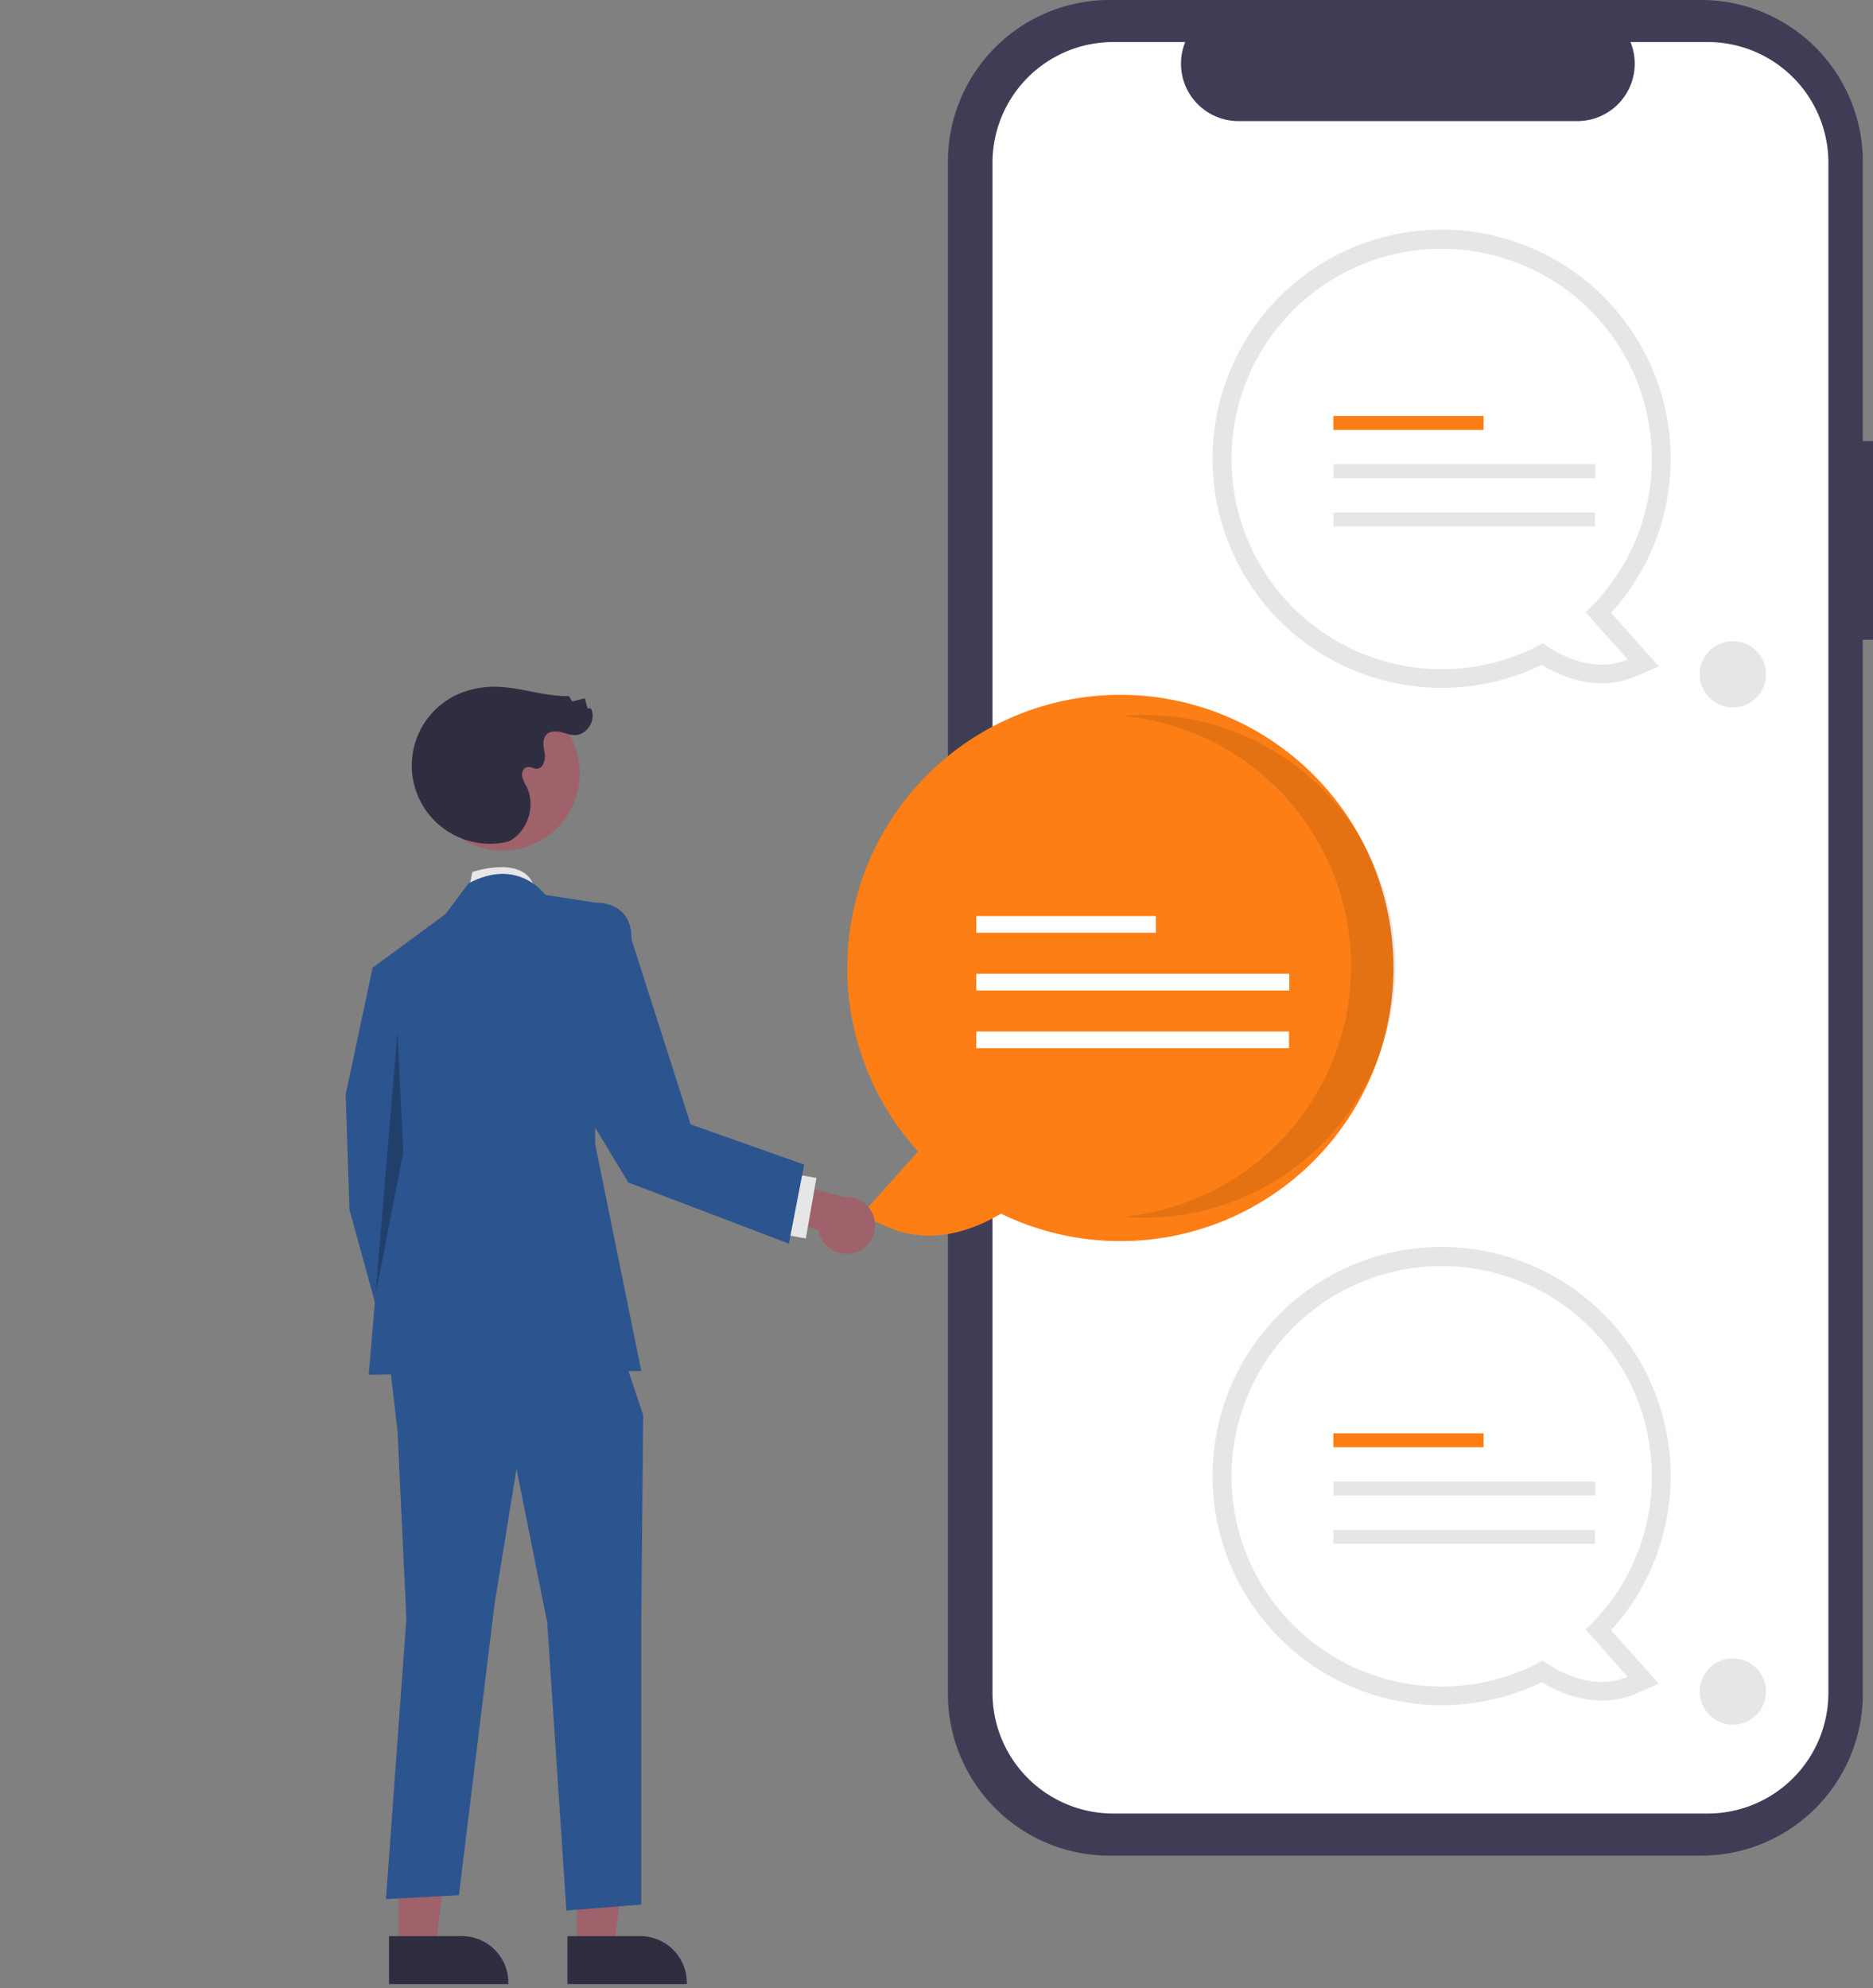 <svg id="Camada_1" data-name="Camada 1" xmlns="http://www.w3.org/2000/svg" viewBox="0 0 734.74 779.78"><rect x="0" y="0" width="734.74" height="779.78" fill="#808080" stroke="none"/><defs><style>.cls-1{fill:#3f3d56;}.cls-2{fill:#fff;}.cls-3{fill:#e6e6e6;}.cls-4{fill:#fd7e14;}.cls-5{opacity:0.1;}.cls-5,.cls-9{isolation:isolate;}.cls-6{fill:#9f616a;}.cls-7{fill:#2f2e41;}.cls-8{fill:#2c548f;}.cls-9{opacity:0.25;}</style></defs><title>sistema-de-ouvidoria-para-camaras-municipais</title><path class="cls-1" d="M734.74,173h-4V63.4A63.41,63.41,0,0,0,667.34,0H435.25a63.4,63.4,0,0,0-63.4,63.4v601a63.4,63.4,0,0,0,63.4,63.4H667.34a63.41,63.41,0,0,0,63.4-63.4V250.92h4Z"/><path class="cls-2" d="M669.89,16.49H639.6a22.5,22.5,0,0,1-20.83,31h-133a22.52,22.52,0,0,1-20.83-31H436.69a47.35,47.35,0,0,0-47.35,47.35v600.1a47.35,47.35,0,0,0,47.35,47.34h233.2a47.35,47.35,0,0,0,47.35-47.34h0V63.84a47.35,47.35,0,0,0-47.35-47.35Z"/><path class="cls-3" d="M565.53,668.78A89.86,89.86,0,1,1,632,639.37l18.76,21-9.36,4c-14.49,6.15-28.66.17-36.62-4.6A89.91,89.91,0,0,1,565.53,668.78Zm0-164.95A75.19,75.19,0,1,0,601.67,645l4-2.2,3.73,2.65a39.28,39.28,0,0,0,14.23,6.51l-11.81-13.23,5.17-4.87A74.49,74.49,0,0,0,640.72,579,75.28,75.28,0,0,0,565.53,503.83Z"/><path class="cls-2" d="M648,579a82.45,82.45,0,1,0-42.82,72.32c5.71,4.06,19.61,12.15,33.35,6.32L622,639.12A82.21,82.21,0,0,0,648,579Z"/><rect class="cls-4" x="523.05" y="562.15" width="58.93" height="5.47"/><rect class="cls-3" x="523.05" y="581.08" width="102.71" height="5.47"/><rect class="cls-3" x="523.05" y="600.02" width="102.61" height="5.47"/><path class="cls-3" d="M565.53,269.78A89.86,89.86,0,1,1,632,240.37l18.76,21-9.36,4c-14.49,6.15-28.66.17-36.62-4.6A89.91,89.91,0,0,1,565.53,269.78Zm0-164.95A75.19,75.19,0,1,0,601.67,246l4-2.2,3.73,2.65a39.28,39.28,0,0,0,14.23,6.51l-11.81-13.23,5.17-4.87A74.49,74.49,0,0,0,640.72,180a75.28,75.28,0,0,0-75.19-75.19Z"/><path class="cls-2" d="M648,180a82.45,82.45,0,1,0-42.82,72.32c5.71,4.06,19.61,12.15,33.35,6.32L622,240.12A82.21,82.21,0,0,0,648,180Z"/><rect class="cls-4" x="523.05" y="163.15" width="58.93" height="5.47"/><rect class="cls-3" x="523.05" y="182.08" width="102.71" height="5.47"/><rect class="cls-3" x="523.05" y="201.02" width="102.61" height="5.47"/><circle class="cls-3" cx="679.77" cy="264.45" r="13"/><circle class="cls-3" cx="679.77" cy="663.45" r="13"/><path class="cls-4" d="M392.67,476c-9.51,5.7-26.46,12.85-43.78,5.51l-11.2-4.75,22.44-25.16A107.13,107.13,0,1,1,392.67,476Z"/><path class="cls-5" d="M530,379a98.62,98.62,0,0,0-89.9-98.22q4.31-.39,8.72-.39a98.61,98.61,0,0,1,0,197.22c-2.94,0-5.84-.14-8.7-.39A98.62,98.62,0,0,0,530,379Z"/><rect class="cls-2" x="382.96" y="359.29" width="70.46" height="6.54"/><rect class="cls-2" x="382.96" y="381.93" width="122.81" height="6.54"/><rect class="cls-2" x="382.96" y="404.57" width="122.69" height="6.54"/><path class="cls-3" d="M183.78,349.52l1.51-7.53s22.15-7.53,24.63,7.53Z"/><polygon class="cls-6" points="226.29 764.1 240.81 764.1 247.72 708.09 226.29 708.09 226.29 764.1"/><path class="cls-7" d="M222.59,759.36h28.6a18.22,18.22,0,0,1,18.22,18.22v.59H222.59Z"/><polygon class="cls-6" points="156.29 764.1 170.81 764.1 177.72 708.09 156.29 708.09 156.29 764.1"/><path class="cls-7" d="M152.59,759.36h28.6a18.22,18.22,0,0,1,18.22,18.22v.59H152.59Z"/><polygon class="cls-8" points="162.7 381.14 146.14 379.64 135.6 429.33 137.1 474.51 153.67 534.74 176.26 521.19 164.21 459.45 162.7 381.14"/><polygon class="cls-8" points="152.22 529.47 155.93 561.09 159.41 634.88 151.41 744.84 180.02 743.3 194.04 628.86 202.61 576.15 214.66 636.39 222.19 749.33 251.55 746.98 251.55 635.99 252.3 555.07 241.76 523.45 152.22 529.47"/><path class="cls-8" d="M213.9,351s-10.54-15.06-30.12-4.52l-9,12-28.61,21.09,6,70.77-7.53,88.85,106.92-1.51-18.07-88.84V354Z"/><polygon class="cls-9" points="155.93 404.63 147.29 507.87 158.19 451.92 155.93 404.63"/><path class="cls-6" d="M335.65,491.19a11.11,11.11,0,0,1-14.09-6.94,11.43,11.43,0,0,1-.46-1.9l-24.64-6.09.05-15.88,34.67,9.09a11.17,11.17,0,0,1,4.47,21.72Z"/><rect class="cls-3" x="300.96" y="467.69" width="24.09" height="10.54" transform="translate(-206.74 699.98) rotate(-80.1)"/><circle class="cls-6" cx="197.14" cy="303.39" r="30.24"/><path class="cls-7" d="M199.4,330.07a30.67,30.67,0,0,1-20.07-57.65,35.75,35.75,0,0,1,16.94-3c9,.47,17.83,3.81,26.89,3.57l1.31,2.11,4.94-1.2,1.06,3.92,1.31,0c2.33,4.34-1.42,10.54-6.35,10.49-2,0-3.79-.83-5.7-1.24s-4.15-.31-5.46,1.13c-1.71,1.87-1,4.79-.61,7.3s-.53,5.89-3.07,6c-1.29,0-2.52-.89-3.79-.64-1.48.28-2.23,2.07-2,3.56a13.93,13.93,0,0,0,1.77,4.14c3.67,7.32.57,17.29-6.61,21.24"/><path class="cls-8" d="M226.29,359.86l7.19-5.82s14.5-1,14.24,14.37L270.93,441l44.53,15.77-6,31-63-24-32-53Z"/></svg>
